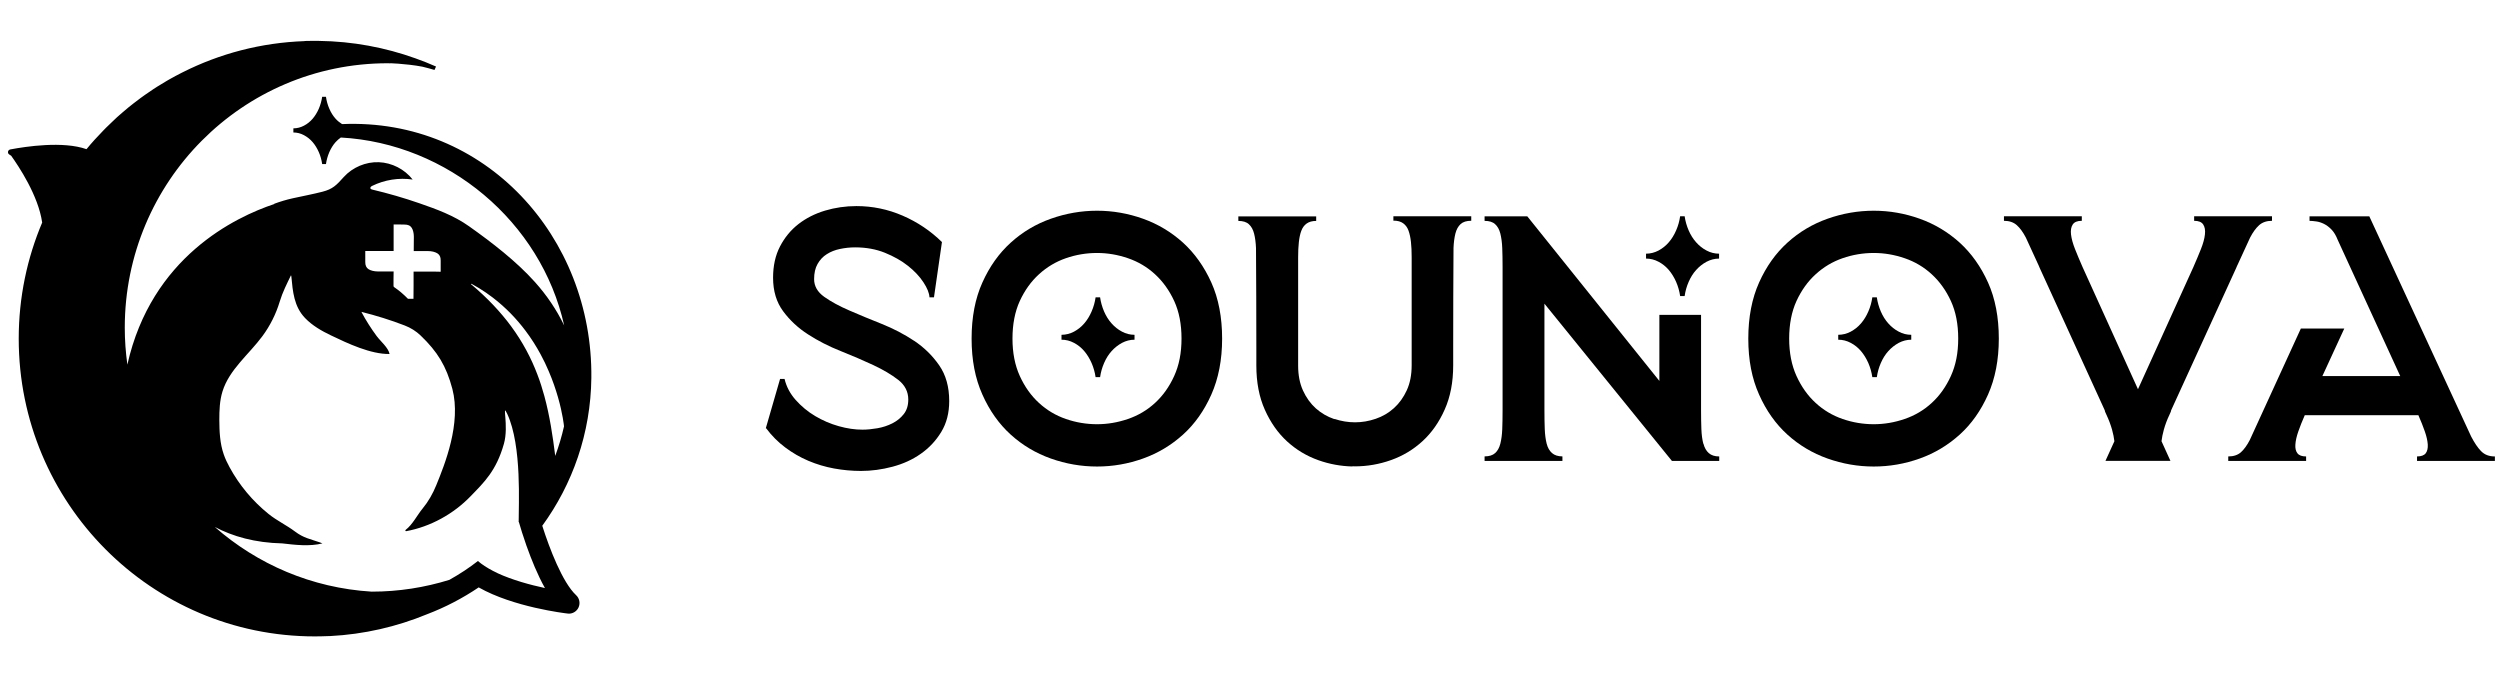 <svg width="239" height="65" viewBox="0 0 239 65" fill="none" xmlns="http://www.w3.org/2000/svg">
<path d="M51.837 50.27C54.734 46.294 56.476 41.415 56.533 36.12C56.678 22.647 46.385 11.264 32.702 11.864C32.479 11.723 32.266 11.556 32.085 11.353C31.841 11.082 31.639 10.759 31.483 10.394C31.323 10.029 31.219 9.649 31.162 9.253H30.799C30.742 9.649 30.634 10.029 30.478 10.394C30.317 10.759 30.12 11.082 29.887 11.353C29.654 11.624 29.379 11.848 29.058 12.015C28.742 12.182 28.405 12.27 28.047 12.27V12.666C28.4 12.666 28.737 12.75 29.058 12.922C29.379 13.094 29.654 13.313 29.887 13.584C30.12 13.855 30.317 14.178 30.478 14.543C30.639 14.908 30.742 15.288 30.799 15.684H31.162C31.219 15.288 31.328 14.908 31.483 14.543C31.644 14.178 31.841 13.855 32.085 13.584C32.235 13.417 32.406 13.271 32.582 13.146C42.798 13.709 51.728 21.204 53.936 31.117C53.21 29.61 52.267 28.224 51.153 26.978C49.359 24.972 47.027 23.184 44.84 21.631C43.384 20.599 41.761 20.01 40.092 19.431C38.62 18.921 37.123 18.488 35.604 18.128C35.521 18.108 35.428 18.076 35.407 17.998C35.381 17.899 35.49 17.816 35.583 17.769C36.775 17.185 38.144 16.971 39.45 17.164C38.678 16.174 37.465 15.554 36.216 15.507C34.967 15.46 33.712 15.992 32.867 16.919C32.178 17.686 31.826 18.076 30.815 18.332C29.877 18.572 28.923 18.749 27.98 18.957C27.368 19.093 26.772 19.275 26.192 19.489C26.207 19.489 26.223 19.494 26.238 19.499C22.481 20.75 14.478 24.576 12.177 34.859C12.016 33.702 11.928 32.524 11.928 31.325C11.928 17.368 23.18 6.047 37.066 6.047C37.169 6.047 37.273 6.053 37.377 6.058C36.781 6.016 38.823 6.073 40.383 6.376C40.792 6.475 41.176 6.579 41.538 6.688L41.684 6.36C41.025 6.068 40.367 5.808 39.719 5.578C36.827 4.541 33.728 3.952 30.494 3.91C30.452 3.91 30.411 3.91 30.369 3.91C30.286 3.91 30.203 3.905 30.12 3.905C30.105 3.905 30.095 3.905 30.079 3.905C29.473 3.905 29.125 3.921 29.125 3.921V3.931C24.943 4.077 20.998 5.13 17.469 6.907C17.422 6.933 17.37 6.959 17.324 6.98C16.951 7.168 16.588 7.366 16.225 7.569C16.137 7.621 16.049 7.673 15.961 7.72C15.645 7.903 15.334 8.096 15.023 8.288C14.903 8.361 14.789 8.44 14.675 8.513C14.401 8.69 14.136 8.877 13.867 9.065C13.727 9.164 13.592 9.258 13.452 9.362C13.219 9.534 12.986 9.711 12.758 9.889C12.602 10.008 12.447 10.133 12.291 10.259C12.094 10.42 11.902 10.587 11.705 10.754C11.529 10.905 11.353 11.051 11.187 11.207C11.032 11.348 10.881 11.494 10.731 11.64C10.534 11.827 10.332 12.015 10.14 12.208C10.047 12.302 9.959 12.396 9.866 12.489C9.311 13.057 8.772 13.646 8.269 14.261C6.025 13.469 2.48 14.001 0.977 14.287C0.744 14.334 0.681 14.642 0.883 14.767C0.946 14.809 1.008 14.85 1.07 14.892C1.775 15.877 3.662 18.691 4.03 21.266L4.045 21.245C2.594 24.664 1.79 28.427 1.79 32.378C1.79 48.097 14.463 60.84 30.095 60.84H30.105H30.115C30.561 60.84 31.007 60.824 31.447 60.809C31.478 60.809 31.509 60.809 31.546 60.809C34.811 60.642 37.931 59.912 40.818 58.724C42.57 58.057 44.228 57.192 45.763 56.155C49.059 58.036 54.024 58.63 54.273 58.656C54.356 58.667 54.439 58.667 54.522 58.656C54.859 58.609 55.159 58.396 55.309 58.072C55.491 57.671 55.398 57.197 55.076 56.9C53.77 55.68 52.526 52.418 51.847 50.281L51.837 50.27ZM45.047 27.15C45.047 27.15 45.053 27.14 45.063 27.124C45.312 27.26 45.55 27.401 45.788 27.541C46.255 27.828 46.701 28.135 47.115 28.453C48.364 29.412 49.391 30.491 50.23 31.607C50.51 31.977 50.769 32.352 51.008 32.727C51.246 33.102 51.469 33.478 51.671 33.853C51.977 34.41 52.236 34.963 52.464 35.5C52.848 36.391 53.127 37.23 53.34 37.965C53.806 39.586 53.915 40.701 53.92 40.759C53.869 40.998 53.806 41.243 53.744 41.478C53.62 41.957 53.48 42.426 53.324 42.89C53.247 43.125 53.169 43.354 53.081 43.584C52.837 41.666 52.557 39.758 52.039 37.856C51.946 37.512 51.842 37.168 51.733 36.824C51.624 36.48 51.5 36.136 51.37 35.792C50.785 34.249 49.981 32.711 48.862 31.19C48.613 30.851 48.349 30.512 48.064 30.178C47.924 30.012 47.779 29.84 47.628 29.673C47.328 29.339 47.012 29.001 46.675 28.667C46.509 28.5 46.333 28.333 46.156 28.167C45.799 27.833 45.426 27.5 45.027 27.166C45.037 27.15 45.037 27.145 45.042 27.14L45.047 27.15ZM34.91 23.997H37.63V21.459H38.154L38.678 21.469C38.838 21.469 38.973 21.49 39.087 21.542C39.144 21.568 39.196 21.6 39.242 21.641C39.289 21.683 39.325 21.73 39.362 21.782C39.393 21.834 39.424 21.897 39.45 21.959C39.522 22.152 39.564 22.381 39.564 22.658L39.553 24.002H40.916C41.01 24.002 41.098 24.013 41.181 24.018C41.347 24.039 41.497 24.075 41.627 24.127C41.694 24.154 41.751 24.185 41.808 24.216C41.974 24.32 42.078 24.477 42.114 24.685C42.124 24.753 42.129 24.831 42.129 24.914V25.978C41.958 25.973 41.792 25.967 41.627 25.967H39.538V27.265L39.528 28.563H38.999C38.791 28.354 38.579 28.151 38.356 27.963C38.133 27.776 37.9 27.599 37.656 27.432C37.646 27.411 37.63 27.38 37.62 27.359V26.655L37.63 25.952H36.127C35.754 25.946 35.459 25.873 35.236 25.738C35.018 25.602 34.915 25.368 34.92 25.045V23.992L34.91 23.997ZM47.566 54.794C47.566 54.794 47.54 54.784 47.53 54.773C47.4 54.711 47.271 54.648 47.146 54.586C46.856 54.435 46.581 54.278 46.328 54.111C46.094 53.96 45.882 53.799 45.69 53.632C45.27 53.955 44.84 54.268 44.399 54.56C43.933 54.867 43.451 55.159 42.959 55.435C40.616 56.16 38.128 56.561 35.547 56.561C35.542 56.561 35.531 56.561 35.526 56.561C29.799 56.212 24.595 53.94 20.532 50.375C22.263 51.287 24.383 51.891 26.985 51.949C28.218 52.094 29.613 52.256 30.825 51.949C30.748 51.912 30.67 51.886 30.592 51.855C29.613 51.516 29.027 51.433 28.208 50.818C27.399 50.208 26.477 49.78 25.679 49.139C24.16 47.915 22.88 46.388 21.947 44.667C21.734 44.277 21.538 43.87 21.392 43.448C21.024 42.395 20.973 41.264 20.967 40.149C20.967 39.231 20.998 38.304 21.268 37.428C21.916 35.328 23.787 33.895 25.093 32.128C25.824 31.137 26.384 30.017 26.741 28.834C27.021 27.911 27.43 27.119 27.819 26.316C27.84 26.353 27.85 26.405 27.855 26.447C27.99 27.864 28.099 29.292 29.162 30.403C29.856 31.127 30.742 31.633 31.644 32.065C33.241 32.831 35.449 33.874 37.242 33.842C37.128 33.238 36.376 32.623 36.013 32.133C35.469 31.398 34.977 30.622 34.547 29.814C35.951 30.163 37.34 30.595 38.693 31.117C39.258 31.335 39.781 31.659 40.217 32.081C41.824 33.623 42.663 34.984 43.244 37.173C44.109 40.462 42.523 44.386 41.709 46.382C41.383 47.185 40.953 47.946 40.403 48.613C39.864 49.27 39.455 50.135 38.776 50.661C38.724 50.703 38.76 50.791 38.828 50.781C41.155 50.354 43.358 49.134 44.995 47.435C46.281 46.106 47.442 45.017 48.173 42.432C48.67 40.68 47.934 38.377 48.494 39.57C49.919 42.63 49.567 48.399 49.587 49.801C49.556 49.838 49.619 49.952 49.619 49.952C49.764 50.453 50.002 51.245 50.324 52.152C50.324 52.152 50.324 52.152 50.324 52.157C50.334 52.183 50.344 52.209 50.355 52.235C50.8 53.486 51.386 54.951 52.096 56.217C50.666 55.91 48.976 55.446 47.571 54.8L47.566 54.794Z" fill="url(#paint0_linear_2130_17080)" style=""/>
<path d="M87.397 32.586C86.443 31.95 85.406 31.413 84.292 30.965C83.172 30.522 82.136 30.09 81.188 29.678C80.234 29.266 79.436 28.833 78.793 28.375C78.15 27.916 77.829 27.353 77.829 26.686C77.829 26.108 77.938 25.623 78.161 25.232C78.383 24.841 78.674 24.528 79.042 24.299C79.41 24.064 79.829 23.898 80.306 23.799C80.783 23.7 81.265 23.648 81.752 23.648C82.794 23.648 83.743 23.82 84.593 24.163C85.443 24.508 86.184 24.924 86.801 25.414C87.422 25.904 87.915 26.431 88.278 26.983C88.646 27.541 88.838 28.02 88.858 28.422H89.288L90.05 23.142C88.967 22.074 87.713 21.234 86.298 20.619C84.878 20.004 83.406 19.702 81.877 19.702C80.835 19.702 79.835 19.848 78.871 20.135C77.907 20.427 77.062 20.854 76.331 21.422C75.6 21.99 75.015 22.704 74.569 23.559C74.123 24.419 73.906 25.414 73.906 26.551C73.906 27.822 74.227 28.891 74.87 29.756C75.512 30.626 76.31 31.366 77.264 31.976C78.218 32.591 79.249 33.118 80.369 33.561C81.488 34.009 82.525 34.452 83.473 34.895C84.427 35.343 85.225 35.812 85.868 36.312C86.51 36.813 86.832 37.444 86.832 38.199C86.832 38.757 86.687 39.221 86.401 39.586C86.111 39.956 85.749 40.248 85.308 40.472C84.862 40.696 84.391 40.852 83.877 40.941C83.37 41.029 82.893 41.076 82.447 41.076C81.737 41.076 80.985 40.967 80.187 40.743C79.389 40.519 78.638 40.195 77.927 39.773C77.217 39.351 76.601 38.835 76.067 38.236C75.533 37.636 75.18 36.964 75.004 36.229H74.574L73.211 40.941H73.242C73.776 41.655 74.382 42.264 75.072 42.78C75.756 43.291 76.492 43.719 77.279 44.052C78.067 44.386 78.886 44.631 79.736 44.787C80.591 44.943 81.447 45.022 82.312 45.022C83.307 45.022 84.313 44.886 85.318 44.62C86.324 44.354 87.231 43.943 88.024 43.385C88.822 42.827 89.475 42.134 89.983 41.295C90.491 40.461 90.745 39.476 90.745 38.34C90.745 36.98 90.424 35.838 89.781 34.916C89.138 33.993 88.34 33.211 87.386 32.575L87.397 32.586Z" fill="url(#paint1_linear_2130_17080)" style=""/>
<path d="M106.268 30.918C105.977 30.595 105.739 30.214 105.552 29.782C105.366 29.349 105.236 28.896 105.169 28.427H104.739C104.671 28.896 104.547 29.344 104.355 29.782C104.168 30.214 103.935 30.595 103.655 30.918C103.381 31.241 103.049 31.502 102.676 31.705C102.297 31.903 101.898 32.007 101.479 32.007V32.476C101.898 32.476 102.297 32.575 102.676 32.779C103.054 32.977 103.381 33.243 103.655 33.566C103.93 33.889 104.163 34.269 104.355 34.702C104.542 35.135 104.671 35.588 104.739 36.057H105.169C105.236 35.588 105.361 35.14 105.552 34.702C105.739 34.269 105.977 33.889 106.268 33.566C106.558 33.243 106.89 32.982 107.263 32.779C107.641 32.581 108.04 32.476 108.46 32.476V32.007C108.04 32.007 107.641 31.908 107.263 31.705C106.884 31.507 106.553 31.241 106.268 30.918Z" fill="url(#paint2_linear_2130_17080)" style=""/>
<path d="M113.098 23.2C111.979 22.189 110.704 21.422 109.278 20.912C107.848 20.401 106.381 20.145 104.878 20.145C103.375 20.145 101.898 20.401 100.457 20.912C99.016 21.422 97.736 22.189 96.622 23.2C95.502 24.216 94.6 25.483 93.916 27.01C93.227 28.537 92.885 30.324 92.885 32.373C92.885 34.421 93.227 36.182 93.916 37.72C94.6 39.258 95.507 40.535 96.622 41.546C97.741 42.562 99.021 43.323 100.457 43.834C101.893 44.344 103.37 44.6 104.878 44.6C106.386 44.6 107.853 44.344 109.278 43.834C110.709 43.323 111.979 42.557 113.098 41.546C114.218 40.535 115.12 39.258 115.804 37.72C116.488 36.182 116.835 34.4 116.835 32.373C116.835 30.345 116.493 28.537 115.804 27.01C115.114 25.483 114.213 24.216 113.098 23.2ZM112.253 35.943C111.787 36.969 111.181 37.824 110.424 38.517C109.672 39.211 108.807 39.721 107.832 40.055C106.858 40.389 105.873 40.555 104.873 40.555C103.873 40.555 102.862 40.389 101.898 40.055C100.934 39.721 100.073 39.211 99.322 38.517C98.57 37.83 97.959 36.969 97.492 35.943C97.026 34.921 96.793 33.728 96.793 32.367C96.793 31.007 97.026 29.788 97.492 28.776C97.959 27.765 98.565 26.911 99.322 26.223C100.073 25.535 100.934 25.019 101.898 24.685C102.862 24.352 103.852 24.185 104.873 24.185C105.894 24.185 106.853 24.352 107.832 24.685C108.807 25.019 109.672 25.529 110.424 26.223C111.175 26.911 111.787 27.765 112.253 28.776C112.72 29.793 112.953 30.986 112.953 32.367C112.953 33.749 112.72 34.916 112.253 35.943Z" fill="url(#paint3_linear_2130_17080)" style=""/>
<path d="M133.229 21.094C133.607 21.094 133.908 21.177 134.141 21.344C134.374 21.511 134.545 21.745 134.654 22.048C134.763 22.35 134.841 22.71 134.887 23.132C134.934 23.554 134.955 24.034 134.955 24.57V34.926C134.955 35.839 134.799 36.636 134.488 37.313C134.177 37.991 133.768 38.559 133.26 39.018C132.752 39.476 132.171 39.815 131.513 40.039C130.86 40.263 130.202 40.373 129.538 40.373C128.875 40.373 128.212 40.263 127.579 40.05V40.071C127.579 40.071 127.559 40.065 127.543 40.06C126.89 39.836 126.309 39.497 125.796 39.044C125.288 38.585 124.879 38.022 124.568 37.34C124.257 36.662 124.102 35.865 124.102 34.953V24.596C124.102 24.06 124.122 23.585 124.169 23.158C124.216 22.736 124.288 22.371 124.402 22.074C124.511 21.772 124.682 21.537 124.915 21.37C125.149 21.203 125.454 21.12 125.827 21.12V20.688H118.385V21.12C118.825 21.12 119.167 21.224 119.395 21.438C119.629 21.652 119.795 21.949 119.893 22.34C119.991 22.731 120.054 23.194 120.074 23.726C120.095 24.263 120.106 32.612 120.106 33.279V34.947C120.106 36.553 120.375 37.96 120.919 39.174C121.463 40.389 122.168 41.394 123.044 42.197C123.92 43 124.92 43.599 126.05 44C127.108 44.376 128.191 44.568 129.29 44.594V44.574C129.367 44.574 129.445 44.584 129.523 44.584C130.699 44.584 131.85 44.386 132.98 43.985C134.11 43.583 135.11 42.984 135.986 42.181C136.862 41.379 137.572 40.373 138.111 39.158C138.655 37.944 138.925 36.537 138.925 34.932V33.264C138.925 32.597 138.935 24.242 138.956 23.71C138.977 23.174 139.039 22.715 139.137 22.324C139.236 21.933 139.402 21.636 139.635 21.422C139.868 21.209 140.205 21.105 140.651 21.105V20.672H133.208V21.105L133.229 21.094Z" fill="url(#paint4_linear_2130_17080)" style=""/>
<path d="M180.523 30.918C180.233 30.595 179.995 30.214 179.808 29.782C179.622 29.349 179.492 28.896 179.425 28.427H178.994C178.927 28.896 178.803 29.344 178.611 29.782C178.424 30.214 178.191 30.595 177.911 30.918C177.637 31.241 177.305 31.502 176.932 31.705C176.553 31.903 176.154 32.007 175.734 32.007V32.476C176.154 32.476 176.553 32.575 176.932 32.779C177.31 32.977 177.637 33.243 177.911 33.566C178.186 33.889 178.419 34.269 178.611 34.702C178.797 35.135 178.927 35.588 178.994 36.057H179.425C179.492 35.588 179.616 35.14 179.808 34.702C179.995 34.269 180.233 33.889 180.523 33.566C180.814 33.243 181.145 32.982 181.519 32.779C181.897 32.581 182.296 32.476 182.716 32.476V32.007C182.296 32.007 181.897 31.908 181.519 31.705C181.14 31.507 180.808 31.241 180.523 30.918Z" fill="url(#paint5_linear_2130_17080)" style=""/>
<path d="M187.35 23.2C186.231 22.189 184.956 21.422 183.53 20.912C182.1 20.401 180.633 20.145 179.13 20.145C177.627 20.145 176.15 20.401 174.709 20.912C173.268 21.422 171.988 22.189 170.874 23.2C169.754 24.216 168.852 25.483 168.168 27.01C167.484 28.537 167.137 30.324 167.137 32.373C167.137 34.421 167.479 36.182 168.168 37.72C168.852 39.258 169.759 40.535 170.874 41.546C171.993 42.562 173.273 43.323 174.709 43.834C176.15 44.344 177.622 44.6 179.13 44.6C180.638 44.6 182.105 44.344 183.53 43.834C184.961 43.323 186.231 42.557 187.35 41.546C188.47 40.535 189.372 39.258 190.056 37.72C190.74 36.182 191.087 34.4 191.087 32.373C191.087 30.345 190.745 28.537 190.056 27.01C189.366 25.483 188.465 24.216 187.35 23.2ZM186.505 35.943C186.039 36.969 185.432 37.824 184.676 38.517C183.924 39.211 183.059 39.721 182.084 40.055C181.11 40.389 180.125 40.555 179.125 40.555C178.125 40.555 177.114 40.389 176.15 40.055C175.186 39.721 174.325 39.211 173.574 38.517C172.822 37.83 172.211 36.969 171.744 35.943C171.278 34.921 171.045 33.728 171.045 32.367C171.045 31.007 171.278 29.788 171.744 28.776C172.211 27.765 172.817 26.911 173.574 26.223C174.325 25.535 175.186 25.019 176.15 24.685C177.114 24.352 178.104 24.185 179.125 24.185C180.146 24.185 181.105 24.352 182.084 24.685C183.059 25.019 183.924 25.529 184.676 26.223C185.427 26.911 186.039 27.765 186.505 28.776C186.972 29.793 187.205 30.986 187.205 32.367C187.205 33.749 186.972 34.916 186.505 35.943Z" fill="url(#paint6_linear_2130_17080)" style=""/>
<path d="M213.88 25.388L215.109 22.715C215.373 22.204 215.663 21.808 215.974 21.526C216.285 21.25 216.695 21.109 217.203 21.109V20.677H209.76V21.109C210.18 21.109 210.47 21.224 210.625 21.459C210.781 21.693 210.838 22.011 210.791 22.412C210.75 22.814 210.62 23.283 210.408 23.814C210.195 24.351 209.957 24.919 209.692 25.519L209.724 25.451L204.39 37.209L199.057 25.451L199.088 25.519C198.824 24.919 198.585 24.351 198.373 23.814C198.16 23.277 198.036 22.814 197.989 22.412C197.943 22.011 198 21.693 198.155 21.459C198.311 21.224 198.596 21.109 199.021 21.109V20.677H191.578V21.109C192.086 21.109 192.496 21.25 192.806 21.526C193.117 21.802 193.403 22.199 193.672 22.715L194.9 25.388C194.947 25.477 194.978 25.555 194.999 25.623L201.213 39.221C201.213 39.221 201.218 39.268 201.229 39.288C201.239 39.309 201.244 39.335 201.244 39.356L201.379 39.658C201.602 40.128 201.778 40.602 201.913 41.076C202.027 41.483 202.094 41.847 202.136 42.181L201.281 44.062H207.495L206.64 42.181C206.681 41.847 206.749 41.483 206.863 41.076C206.997 40.597 207.174 40.122 207.396 39.658L207.531 39.356C207.531 39.356 207.536 39.309 207.547 39.288C207.557 39.268 207.562 39.242 207.562 39.221L213.777 25.623C213.797 25.555 213.834 25.477 213.875 25.388H213.88Z" fill="url(#paint7_linear_2130_17080)" style=""/>
<path d="M237.19 43.13C236.868 42.797 236.552 42.328 236.241 41.728L226.507 20.683H220.791V21.115C220.967 21.115 221.179 21.131 221.423 21.167C221.667 21.199 221.915 21.277 222.169 21.402C222.423 21.527 222.667 21.709 222.9 21.954C223.133 22.199 223.325 22.522 223.481 22.924L229.462 35.953H222.019L224.113 31.409H219.961L215.079 42.067C214.815 42.578 214.53 42.969 214.234 43.234C213.934 43.5 213.529 43.636 213.021 43.636V44.068H220.464V43.636C220.065 43.636 219.79 43.537 219.635 43.334C219.479 43.136 219.412 42.854 219.438 42.5C219.459 42.145 219.552 41.728 219.718 41.249C219.884 40.769 220.091 40.253 220.335 39.696H231.198C231.442 40.253 231.649 40.769 231.815 41.249C231.981 41.728 232.074 42.145 232.095 42.5C232.115 42.854 232.048 43.136 231.898 43.334C231.742 43.532 231.468 43.636 231.068 43.636V44.068H238.511V43.636C237.957 43.636 237.521 43.469 237.2 43.136L237.19 43.13Z" fill="url(#paint8_linear_2130_17080)" style=""/>
<path d="M162.834 42.411C162.735 42.02 162.673 41.562 162.652 41.025C162.632 40.488 162.621 39.889 162.621 39.221V30.101H158.636V36.417L146.01 20.683H141.926V21.115C142.366 21.115 142.708 21.219 142.936 21.433C143.17 21.647 143.336 21.944 143.434 22.335C143.532 22.726 143.595 23.189 143.615 23.721C143.636 24.258 143.647 24.857 143.647 25.524V39.221C143.647 39.889 143.636 40.493 143.615 41.025C143.595 41.562 143.532 42.02 143.434 42.411C143.336 42.802 143.17 43.104 142.936 43.313C142.703 43.526 142.366 43.631 141.926 43.631V44.063H149.368V43.631C148.949 43.631 148.617 43.526 148.373 43.313C148.13 43.099 147.959 42.802 147.86 42.411C147.762 42.02 147.7 41.562 147.679 41.025C147.658 40.488 147.648 39.889 147.648 39.221V29.032L159.838 44.068H164.358V43.636C163.938 43.636 163.606 43.532 163.362 43.318C163.119 43.104 162.948 42.807 162.849 42.416L162.834 42.411Z" fill="url(#paint9_linear_2130_17080)" style=""/>
<path d="M162.15 23.163C161.86 22.84 161.622 22.46 161.435 22.027C161.249 21.594 161.119 21.141 161.052 20.672H160.621C160.554 21.141 160.43 21.589 160.238 22.027C160.051 22.46 159.818 22.84 159.538 23.163C159.263 23.486 158.932 23.747 158.559 23.95C158.18 24.148 157.781 24.252 157.361 24.252V24.721C157.781 24.721 158.18 24.82 158.559 25.024C158.937 25.222 159.263 25.488 159.538 25.811C159.813 26.134 160.046 26.514 160.238 26.947C160.424 27.38 160.554 27.833 160.621 28.302H161.052C161.119 27.833 161.243 27.385 161.435 26.947C161.622 26.514 161.86 26.134 162.15 25.811C162.441 25.488 162.772 25.227 163.145 25.024C163.524 24.826 163.923 24.721 164.343 24.721V24.252C163.923 24.252 163.524 24.153 163.145 23.95C162.767 23.752 162.435 23.486 162.15 23.163Z" fill="url(#paint10_linear_2130_17080)" style=""/>
<defs>
<linearGradient id="paint0_linear_2130_17080" x1="-2.351" y1="10.045" x2="64.553" y2="56.155" gradientUnits="userSpaceOnUse">
<stop stop-color="#C15BCE" style="stop-color:#C15BCE;stop-color:color(display-p3 0.757 0.357 0.808);stop-opacity:1;"/>
<stop offset="1" stop-color="#7754E2" style="stop-color:#7754E2;stop-color:color(display-p3 0.467 0.329 0.886);stop-opacity:1;"/>
</linearGradient>
<linearGradient id="paint1_linear_2130_17080" x1="59.31" y1="30.043" x2="244.704" y2="48.811" gradientUnits="userSpaceOnUse">
<stop stop-color="#C15BCE" style="stop-color:#C15BCE;stop-color:color(display-p3 0.757 0.357 0.808);stop-opacity:1;"/>
<stop offset="1" stop-color="#7754E2" style="stop-color:#7754E2;stop-color:color(display-p3 0.467 0.329 0.886);stop-opacity:1;"/>
</linearGradient>
<linearGradient id="paint2_linear_2130_17080" x1="59.559" y1="27.588" x2="244.953" y2="46.356" gradientUnits="userSpaceOnUse">
<stop stop-color="#C15BCE" style="stop-color:#C15BCE;stop-color:color(display-p3 0.757 0.357 0.808);stop-opacity:1;"/>
<stop offset="1" stop-color="#7754E2" style="stop-color:#7754E2;stop-color:color(display-p3 0.467 0.329 0.886);stop-opacity:1;"/>
</linearGradient>
<linearGradient id="paint3_linear_2130_17080" x1="59.548" y1="27.729" x2="244.937" y2="46.497" gradientUnits="userSpaceOnUse">
<stop stop-color="#C15BCE" style="stop-color:#C15BCE;stop-color:color(display-p3 0.757 0.357 0.808);stop-opacity:1;"/>
<stop offset="1" stop-color="#7754E2" style="stop-color:#7754E2;stop-color:color(display-p3 0.467 0.329 0.886);stop-opacity:1;"/>
</linearGradient>
<linearGradient id="paint4_linear_2130_17080" x1="59.828" y1="24.946" x2="245.222" y2="43.714" gradientUnits="userSpaceOnUse">
<stop stop-color="#C15BCE" style="stop-color:#C15BCE;stop-color:color(display-p3 0.757 0.357 0.808);stop-opacity:1;"/>
<stop offset="1" stop-color="#7754E2" style="stop-color:#7754E2;stop-color:color(display-p3 0.467 0.329 0.886);stop-opacity:1;"/>
</linearGradient>
<linearGradient id="paint5_linear_2130_17080" x1="60.321" y1="20.067" x2="245.715" y2="38.835" gradientUnits="userSpaceOnUse">
<stop stop-color="#C15BCE" style="stop-color:#C15BCE;stop-color:color(display-p3 0.757 0.357 0.808);stop-opacity:1;"/>
<stop offset="1" stop-color="#7754E2" style="stop-color:#7754E2;stop-color:color(display-p3 0.467 0.329 0.886);stop-opacity:1;"/>
</linearGradient>
<linearGradient id="paint6_linear_2130_17080" x1="60.311" y1="20.208" x2="245.7" y2="38.976" gradientUnits="userSpaceOnUse">
<stop stop-color="#C15BCE" style="stop-color:#C15BCE;stop-color:color(display-p3 0.757 0.357 0.808);stop-opacity:1;"/>
<stop offset="1" stop-color="#7754E2" style="stop-color:#7754E2;stop-color:color(display-p3 0.467 0.329 0.886);stop-opacity:1;"/>
</linearGradient>
<linearGradient id="paint7_linear_2130_17080" x1="60.616" y1="17.154" x2="246.01" y2="35.922" gradientUnits="userSpaceOnUse">
<stop stop-color="#C15BCE" style="stop-color:#C15BCE;stop-color:color(display-p3 0.757 0.357 0.808);stop-opacity:1;"/>
<stop offset="1" stop-color="#7754E2" style="stop-color:#7754E2;stop-color:color(display-p3 0.467 0.329 0.886);stop-opacity:1;"/>
</linearGradient>
<linearGradient id="paint8_linear_2130_17080" x1="60.726" y1="16.091" x2="246.12" y2="34.859" gradientUnits="userSpaceOnUse">
<stop stop-color="#C15BCE" style="stop-color:#C15BCE;stop-color:color(display-p3 0.757 0.357 0.808);stop-opacity:1;"/>
<stop offset="1" stop-color="#7754E2" style="stop-color:#7754E2;stop-color:color(display-p3 0.467 0.329 0.886);stop-opacity:1;"/>
</linearGradient>
<linearGradient id="paint9_linear_2130_17080" x1="59.947" y1="23.768" x2="245.341" y2="42.536" gradientUnits="userSpaceOnUse">
<stop stop-color="#C15BCE" style="stop-color:#C15BCE;stop-color:color(display-p3 0.757 0.357 0.808);stop-opacity:1;"/>
<stop offset="1" stop-color="#7754E2" style="stop-color:#7754E2;stop-color:color(display-p3 0.467 0.329 0.886);stop-opacity:1;"/>
</linearGradient>
<linearGradient id="paint10_linear_2130_17080" x1="60.912" y1="14.256" x2="246.301" y2="33.024" gradientUnits="userSpaceOnUse">
<stop stop-color="#C15BCE" style="stop-color:#C15BCE;stop-color:color(display-p3 0.757 0.357 0.808);stop-opacity:1;"/>
<stop offset="1" stop-color="#7754E2" style="stop-color:#7754E2;stop-color:color(display-p3 0.467 0.329 0.886);stop-opacity:1;"/>
</linearGradient>
</defs>
</svg>
